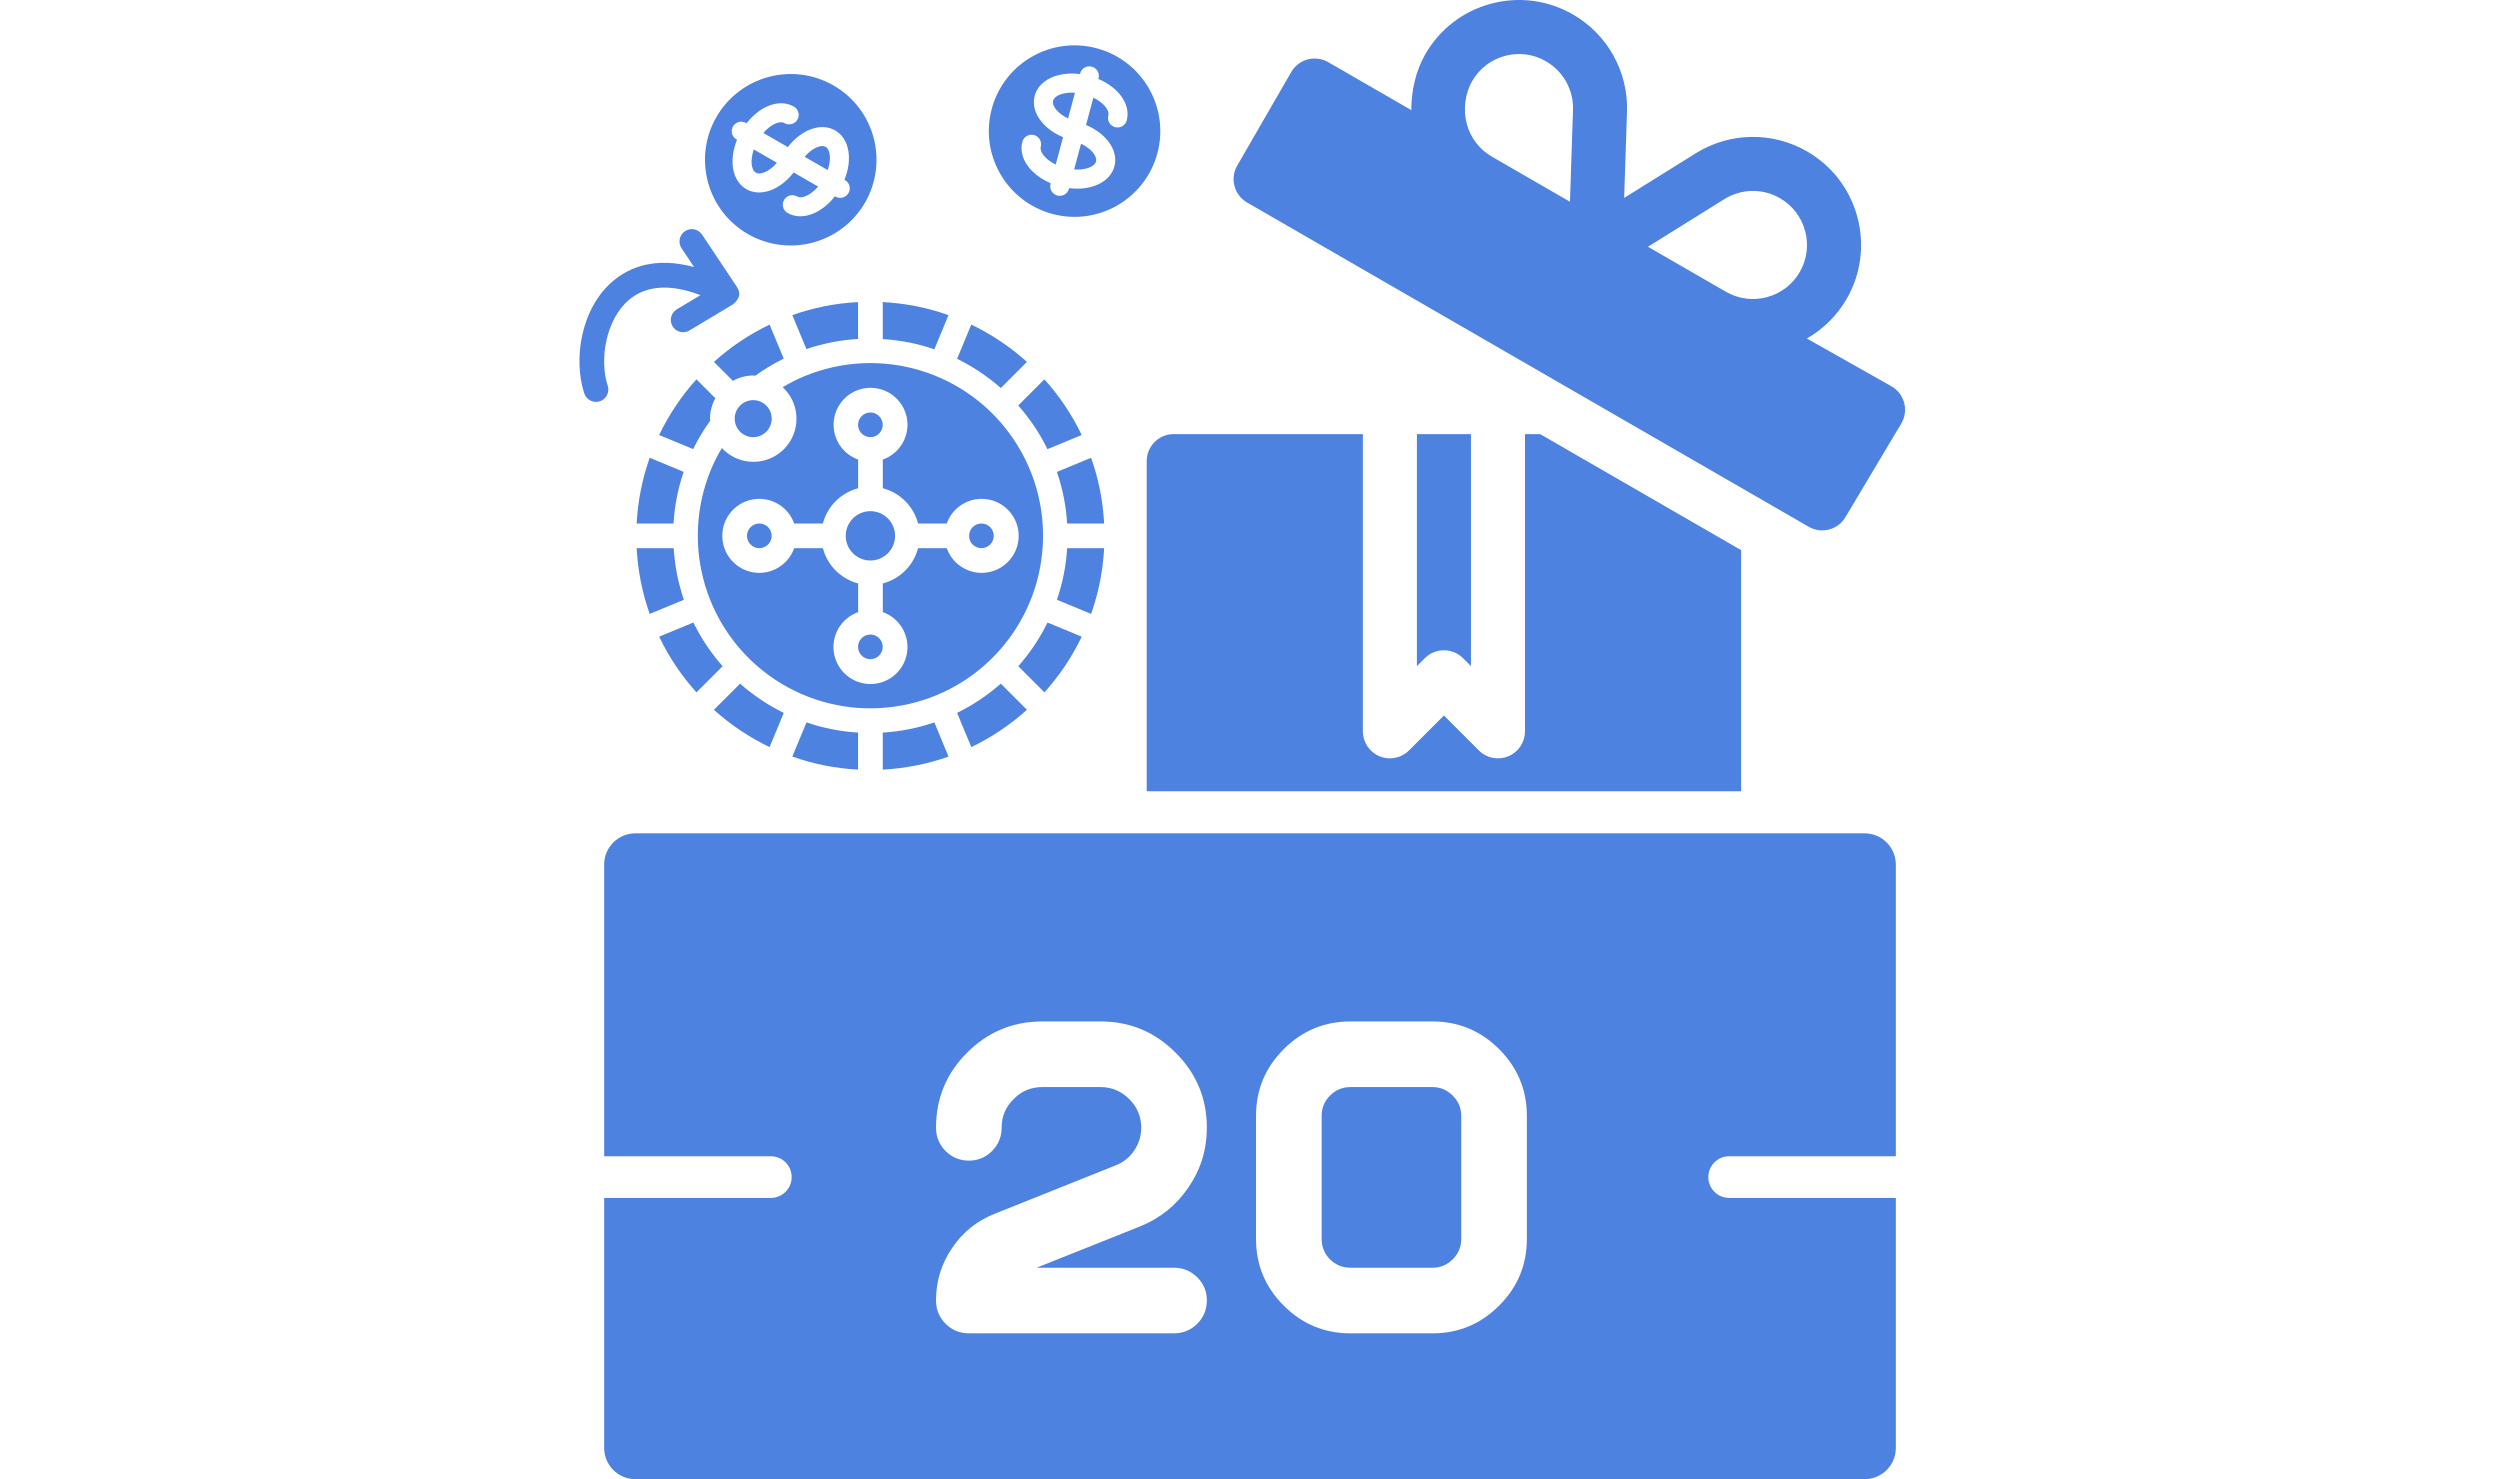 <svg width="240" height="142" viewBox="0 0 240 142" fill="none" xmlns="http://www.w3.org/2000/svg">
<path d="M101.026 20.537C105.418 21.714 109.931 19.108 111.108 14.716C112.284 10.325 109.679 5.812 105.287 4.635C100.896 3.458 96.382 6.064 95.206 10.456C94.034 14.846 96.638 19.356 101.026 20.537ZM99.331 9.194C99.739 7.673 101.563 6.842 103.677 7.11L103.694 7.049C103.824 6.561 104.326 6.271 104.814 6.402C105.302 6.533 105.591 7.034 105.461 7.522L105.444 7.583C107.409 8.409 108.573 10.04 108.166 11.561C108.035 12.049 107.534 12.338 107.046 12.208C106.558 12.077 106.268 11.575 106.399 11.088C106.532 10.592 105.958 9.863 104.963 9.377L104.261 11.999C106.226 12.825 107.39 14.456 106.982 15.977C106.575 17.499 104.751 18.329 102.636 18.062L102.62 18.123C102.489 18.611 101.988 18.901 101.5 18.77C101.012 18.639 100.722 18.138 100.853 17.65L100.869 17.589C98.904 16.763 97.74 15.132 98.148 13.611C98.278 13.123 98.78 12.834 99.268 12.964C99.756 13.095 100.045 13.597 99.915 14.085C99.782 14.58 100.355 15.309 101.35 15.795L102.053 13.172C100.088 12.346 98.924 10.715 99.331 9.194Z" fill="#4D82E1"/>
<path fill-rule="evenodd" clip-rule="evenodd" d="M103.196 8.904C102.092 8.826 101.231 9.171 101.098 9.667C100.965 10.164 101.539 10.891 102.534 11.377L103.196 8.904Z" fill="#4D82E1"/>
<path fill-rule="evenodd" clip-rule="evenodd" d="M105.216 15.505C105.349 15.009 104.775 14.281 103.781 13.795L103.118 16.268C104.222 16.345 105.083 16.001 105.216 15.505Z" fill="#4D82E1"/>
<path d="M83.041 19.454C85.314 15.517 83.965 10.483 80.028 8.21C76.091 5.937 71.056 7.286 68.783 11.223C66.51 15.16 67.859 20.194 71.796 22.467C75.734 24.735 80.764 23.387 83.041 19.454ZM71.645 18.156C70.281 17.368 69.951 15.392 70.757 13.418L70.702 13.387C70.265 13.134 70.115 12.575 70.368 12.137C70.62 11.7 71.179 11.55 71.617 11.803L71.671 11.834C72.978 10.15 74.854 9.448 76.218 10.235C76.656 10.488 76.806 11.047 76.553 11.484C76.301 11.922 75.741 12.072 75.304 11.819C74.859 11.562 74.007 11.928 73.28 12.763L75.631 14.12C76.937 12.436 78.814 11.734 80.178 12.521C81.542 13.309 81.872 15.285 81.066 17.258L81.122 17.29C81.559 17.543 81.709 18.102 81.457 18.54C81.204 18.977 80.645 19.127 80.207 18.875L80.153 18.843C78.846 20.527 76.97 21.23 75.606 20.442C75.168 20.19 75.018 19.63 75.271 19.193C75.523 18.756 76.083 18.606 76.52 18.858C76.965 19.115 77.817 18.749 78.544 17.914L76.192 16.556C74.886 18.241 73.009 18.943 71.645 18.156Z" fill="#4D82E1"/>
<path fill-rule="evenodd" clip-rule="evenodd" d="M72.366 14.348C72.005 15.394 72.115 16.315 72.56 16.572C73.005 16.829 73.856 16.463 74.583 15.628L72.366 14.348Z" fill="#4D82E1"/>
<path fill-rule="evenodd" clip-rule="evenodd" d="M79.264 14.105C78.82 13.848 77.968 14.214 77.241 15.049L79.459 16.329C79.818 15.282 79.709 14.361 79.264 14.105Z" fill="#4D82E1"/>
<path d="M140.451 63.186C139.437 62.173 137.796 62.173 136.783 63.186L136.023 63.946V41.675H141.21V63.946L140.451 63.186Z" fill="#4D82E1"/>
<path d="M118.773 15.899L123.96 6.914C124.305 6.319 124.872 5.883 125.536 5.706C126.197 5.531 126.909 5.622 127.504 5.964L135.484 10.571C135.478 8.762 135.907 6.799 136.836 5.191C138.222 2.789 140.458 1.072 143.136 0.355C145.808 -0.357 148.607 0.008 151.009 1.391C154.334 3.314 156.323 6.893 156.191 10.733L156.174 11.28C156.174 11.3 156.174 11.318 156.171 11.338L155.918 19L162.314 15.015C162.316 15.012 162.321 15.01 162.324 15.007L162.79 14.716C166.052 12.687 170.141 12.611 173.472 14.533C175.873 15.919 177.59 18.155 178.307 20.833C179.024 23.511 178.657 26.307 177.271 28.708C176.325 30.345 174.992 31.618 173.459 32.497L181.588 37.09C182.829 37.807 183.254 39.393 182.538 40.634L177.178 49.62C176.461 50.861 174.875 51.286 173.634 50.57L119.722 19.442C118.482 18.726 118.057 17.14 118.773 15.899ZM165.693 28.013C168.173 29.439 171.35 28.591 172.778 26.115C174.209 23.637 173.356 20.456 170.878 19.027C169.214 18.062 167.165 18.103 165.536 19.118L158.203 23.689L165.693 28.013ZM140.81 11.894C141.167 13.23 142.025 14.349 143.224 15.04L150.716 19.366L151.009 10.556C151.072 8.633 150.076 6.845 148.415 5.885C147.219 5.188 145.821 5.008 144.478 5.365C143.141 5.725 142.021 6.584 141.33 7.784C140.636 8.985 140.451 10.554 140.81 11.894Z" fill="#4D82E1"/>
<path d="M130.835 41.675H112.678C111.244 41.675 110.084 42.835 110.084 44.269V75.959H167.149V52.816L147.853 41.675H146.398V70.208C146.398 71.257 145.767 72.204 144.797 72.604C143.825 73.007 142.715 72.787 141.97 72.042L138.616 68.688L135.263 72.042C134.766 72.538 134.102 72.802 133.429 72.802C133.094 72.802 132.757 72.738 132.436 72.604C131.465 72.204 130.835 71.257 130.835 70.208V41.675Z" fill="#4D82E1"/>
<path fill-rule="evenodd" clip-rule="evenodd" d="M84.746 32.553V29C86.899 29.11 89.025 29.532 91.057 30.251L89.697 33.533C88.099 32.984 86.433 32.655 84.746 32.553ZM91.883 34.444C93.399 35.19 94.81 36.133 96.077 37.251L98.587 34.741C96.986 33.298 95.187 32.093 93.244 31.16L91.883 34.444ZM101.465 45.305C102.013 46.904 102.343 48.57 102.445 50.257H105.997C105.888 48.104 105.467 45.978 104.747 43.946L101.465 45.305ZM100.261 36.415C101.705 38.016 102.911 39.816 103.844 41.76L100.557 43.119C99.812 41.603 98.868 40.193 97.751 38.926L100.261 36.415ZM101.465 57.577L104.747 58.936C105.467 56.904 105.888 54.778 105.997 52.625H102.445C102.343 54.312 102.013 55.978 101.465 57.577ZM91.057 72.631C89.025 73.351 86.899 73.772 84.746 73.882V70.329C86.433 70.227 88.099 69.898 89.697 69.35L91.057 72.631ZM77.231 36.117L77.222 36.123H77.205C76.492 36.422 75.802 36.772 75.139 37.17C76.249 38.199 76.709 39.753 76.335 41.22C75.962 42.688 74.816 43.834 73.349 44.207C71.881 44.58 70.327 44.121 69.298 43.01C68.9 43.673 68.55 44.364 68.251 45.077V45.093L68.244 45.106C65.229 52.411 67.791 60.828 74.364 65.214C80.938 69.6 89.694 68.734 95.281 63.145C100.868 57.557 101.732 48.801 97.344 42.228C92.956 35.656 84.538 33.096 77.235 36.113L77.231 36.117ZM87.119 40.783C87.112 42.283 86.165 43.618 84.75 44.118V46.872C86.407 47.306 87.701 48.6 88.135 50.257H90.889C91.466 48.626 93.134 47.647 94.84 47.94C96.545 48.232 97.792 49.711 97.792 51.441C97.792 53.172 96.545 54.65 94.84 54.943C93.134 55.236 91.466 54.257 90.889 52.626H88.135C87.701 54.283 86.407 55.577 84.75 56.01V58.765C86.381 59.342 87.36 61.01 87.067 62.715C86.775 64.421 85.296 65.667 83.566 65.667C81.835 65.667 80.357 64.421 80.064 62.715C79.771 61.01 80.75 59.342 82.381 58.765V56.01C80.724 55.577 79.43 54.283 78.997 52.626H76.242C75.665 54.257 73.997 55.236 72.292 54.943C70.586 54.65 69.34 53.172 69.34 51.441C69.34 49.711 70.586 48.232 72.292 47.94C73.997 47.647 75.665 48.626 76.242 50.257H78.997C79.43 48.6 80.724 47.306 82.381 46.872V44.118C80.682 43.513 79.708 41.729 80.117 39.972C80.526 38.216 82.188 37.046 83.979 37.253C85.771 37.461 87.122 38.979 87.119 40.783ZM100.266 66.467L97.755 63.956C98.873 62.69 99.817 61.279 100.562 59.763L103.846 61.122C102.914 63.066 101.708 64.866 100.266 66.467ZM91.883 68.438L93.244 71.721C95.187 70.788 96.986 69.582 98.587 68.139L96.077 65.628C94.81 66.747 93.4 67.692 91.883 68.438ZM74.084 40.191C74.084 41.172 73.289 41.967 72.308 41.967C71.327 41.967 70.531 41.172 70.531 40.191C70.531 39.209 71.327 38.414 72.308 38.414C73.289 38.414 74.084 39.209 74.084 40.191ZM94.217 52.625C94.871 52.625 95.401 52.095 95.401 51.441C95.401 50.787 94.871 50.257 94.217 50.257C93.563 50.257 93.033 50.787 93.033 51.441C93.033 52.095 93.563 52.625 94.217 52.625ZM82.375 32.54V29C80.222 29.11 78.097 29.531 76.064 30.251L77.415 33.51C79.017 32.965 80.686 32.639 82.375 32.54ZM68.537 34.743C70.138 33.3 71.937 32.094 73.88 31.161L75.236 34.428C74.284 34.897 73.373 35.445 72.512 36.066C72.483 36.064 72.454 36.06 72.425 36.056C72.388 36.051 72.351 36.046 72.312 36.046C71.627 36.051 70.954 36.228 70.356 36.562L68.537 34.743ZM83.558 63.283C84.212 63.283 84.742 62.753 84.742 62.099C84.742 61.445 84.212 60.915 83.558 60.915C82.904 60.915 82.374 61.445 82.374 62.099C82.374 62.753 82.904 63.283 83.558 63.283ZM68.181 40.388C67.56 41.249 67.012 42.16 66.543 43.112L63.278 41.76C64.21 39.816 65.416 38.016 66.858 36.415L68.675 38.232C68.343 38.831 68.166 39.503 68.161 40.188C68.161 40.223 68.166 40.256 68.171 40.289C68.176 40.322 68.181 40.355 68.181 40.388ZM62.371 58.936L65.653 57.577C65.105 55.978 64.775 54.312 64.674 52.625H61.121C61.23 54.778 61.652 56.904 62.371 58.936ZM64.661 50.257H61.121C61.23 48.104 61.652 45.978 62.371 43.946L65.629 45.296C65.085 46.898 64.759 48.567 64.661 50.257ZM82.376 73.882V70.329C80.688 70.227 79.023 69.898 77.424 69.35L76.064 72.631C78.097 73.351 80.222 73.772 82.376 73.882ZM71.048 65.631C72.314 66.749 73.725 67.692 75.241 68.438L73.88 71.722C71.938 70.789 70.138 69.584 68.537 68.142L71.048 65.631ZM83.559 53.809C84.867 53.809 85.927 52.749 85.927 51.441C85.927 50.133 84.867 49.072 83.559 49.072C82.251 49.072 81.19 50.133 81.19 51.441C81.19 52.749 82.251 53.809 83.559 53.809ZM74.079 51.441C74.079 52.095 73.549 52.625 72.895 52.625C72.241 52.625 71.711 52.095 71.711 51.441C71.711 50.787 72.241 50.257 72.895 50.257C73.549 50.257 74.079 50.787 74.079 51.441ZM63.278 61.122C64.211 63.066 65.418 64.866 66.861 66.467L69.371 63.956C68.254 62.69 67.31 61.279 66.565 59.763L63.278 61.122ZM84.742 40.783C84.742 41.437 84.212 41.967 83.558 41.967C82.904 41.967 82.374 41.437 82.374 40.783C82.374 40.129 82.904 39.598 83.558 39.598C84.212 39.598 84.742 40.129 84.742 40.783Z" fill="#4D82E1"/>
<path d="M67.402 22.528L70.746 27.544L70.746 27.544L70.742 27.541C71.105 28.131 71.079 28.61 70.368 29.217L66.188 31.725C65.628 32.062 64.902 31.881 64.566 31.321C64.229 30.761 64.41 30.035 64.97 29.698L67.242 28.335C64.396 27.238 62.052 27.382 60.39 28.779C58.149 30.664 57.522 34.565 58.342 37.025C58.547 37.646 58.211 38.316 57.59 38.521C56.969 38.727 56.299 38.39 56.093 37.769C55.012 34.514 55.753 29.581 58.868 26.961C60.39 25.681 62.88 24.615 66.632 25.639L65.429 23.832C65.094 23.326 65.197 22.648 65.667 22.264C66.138 21.879 66.823 21.914 67.251 22.344C67.308 22.4 67.358 22.462 67.402 22.528Z" fill="#4D82E1"/>
<path fill-rule="evenodd" clip-rule="evenodd" d="M61 80C59.343 80 58 81.343 58 83V111H74C75.105 111 76 111.895 76 113C76 114.105 75.105 115 74 115H58V139C58 140.657 59.343 142 61 142H179C180.657 142 182 140.657 182 139V115H166C164.895 115 164 114.105 164 113C164 111.895 164.895 111 166 111H182V83C182 81.343 180.657 80 179 80H61ZM115.857 108.26C115.857 105.447 114.857 103.047 112.857 101.06C110.871 99.06 108.471 98.06 105.657 98.06H100.057C97.244 98.06 94.837 99.06 92.837 101.06C90.851 103.047 89.857 105.447 89.857 108.26C89.857 109.127 90.164 109.873 90.777 110.5C91.391 111.113 92.137 111.42 93.017 111.42C93.884 111.42 94.624 111.113 95.237 110.5C95.851 109.873 96.157 109.127 96.157 108.26C96.157 107.193 96.537 106.28 97.297 105.52C98.057 104.747 98.977 104.36 100.057 104.36H105.657C106.724 104.36 107.644 104.747 108.417 105.52C109.177 106.28 109.557 107.193 109.557 108.26C109.557 109.06 109.331 109.793 108.877 110.46C108.437 111.113 107.844 111.587 107.097 111.88L95.497 116.52C93.777 117.2 92.411 118.3 91.397 119.82C90.371 121.327 89.857 123 89.857 124.84C89.857 125.72 90.164 126.467 90.777 127.08C91.391 127.693 92.137 128 93.017 128H112.697C113.564 128 114.311 127.693 114.937 127.08C115.551 126.467 115.857 125.72 115.857 124.84C115.857 123.973 115.551 123.233 114.937 122.62C114.311 122.007 113.564 121.7 112.697 121.7H99.517L109.437 117.74C111.384 116.953 112.937 115.7 114.097 113.98C115.271 112.273 115.857 110.367 115.857 108.26ZM140.278 107.12V118.94C140.278 119.7 140.005 120.353 139.458 120.9C138.925 121.433 138.278 121.7 137.518 121.7H129.638C128.878 121.7 128.225 121.433 127.678 120.9C127.145 120.353 126.878 119.7 126.878 118.94V107.12C126.878 106.36 127.145 105.713 127.678 105.18C128.225 104.633 128.878 104.36 129.638 104.36H137.518C138.278 104.36 138.925 104.633 139.458 105.18C140.005 105.713 140.278 106.36 140.278 107.12ZM137.518 98.06H129.638C127.145 98.06 125.011 98.947 123.238 100.72C121.465 102.493 120.578 104.627 120.578 107.12V118.94C120.578 121.433 121.465 123.567 123.238 125.34C125.011 127.113 127.145 128 129.638 128H137.518C140.011 128 142.145 127.113 143.918 125.34C145.691 123.567 146.578 121.433 146.578 118.94V107.12C146.578 104.627 145.691 102.493 143.918 100.72C142.145 98.947 140.011 98.06 137.518 98.06Z" fill="#4D82E1"/>
</svg>
